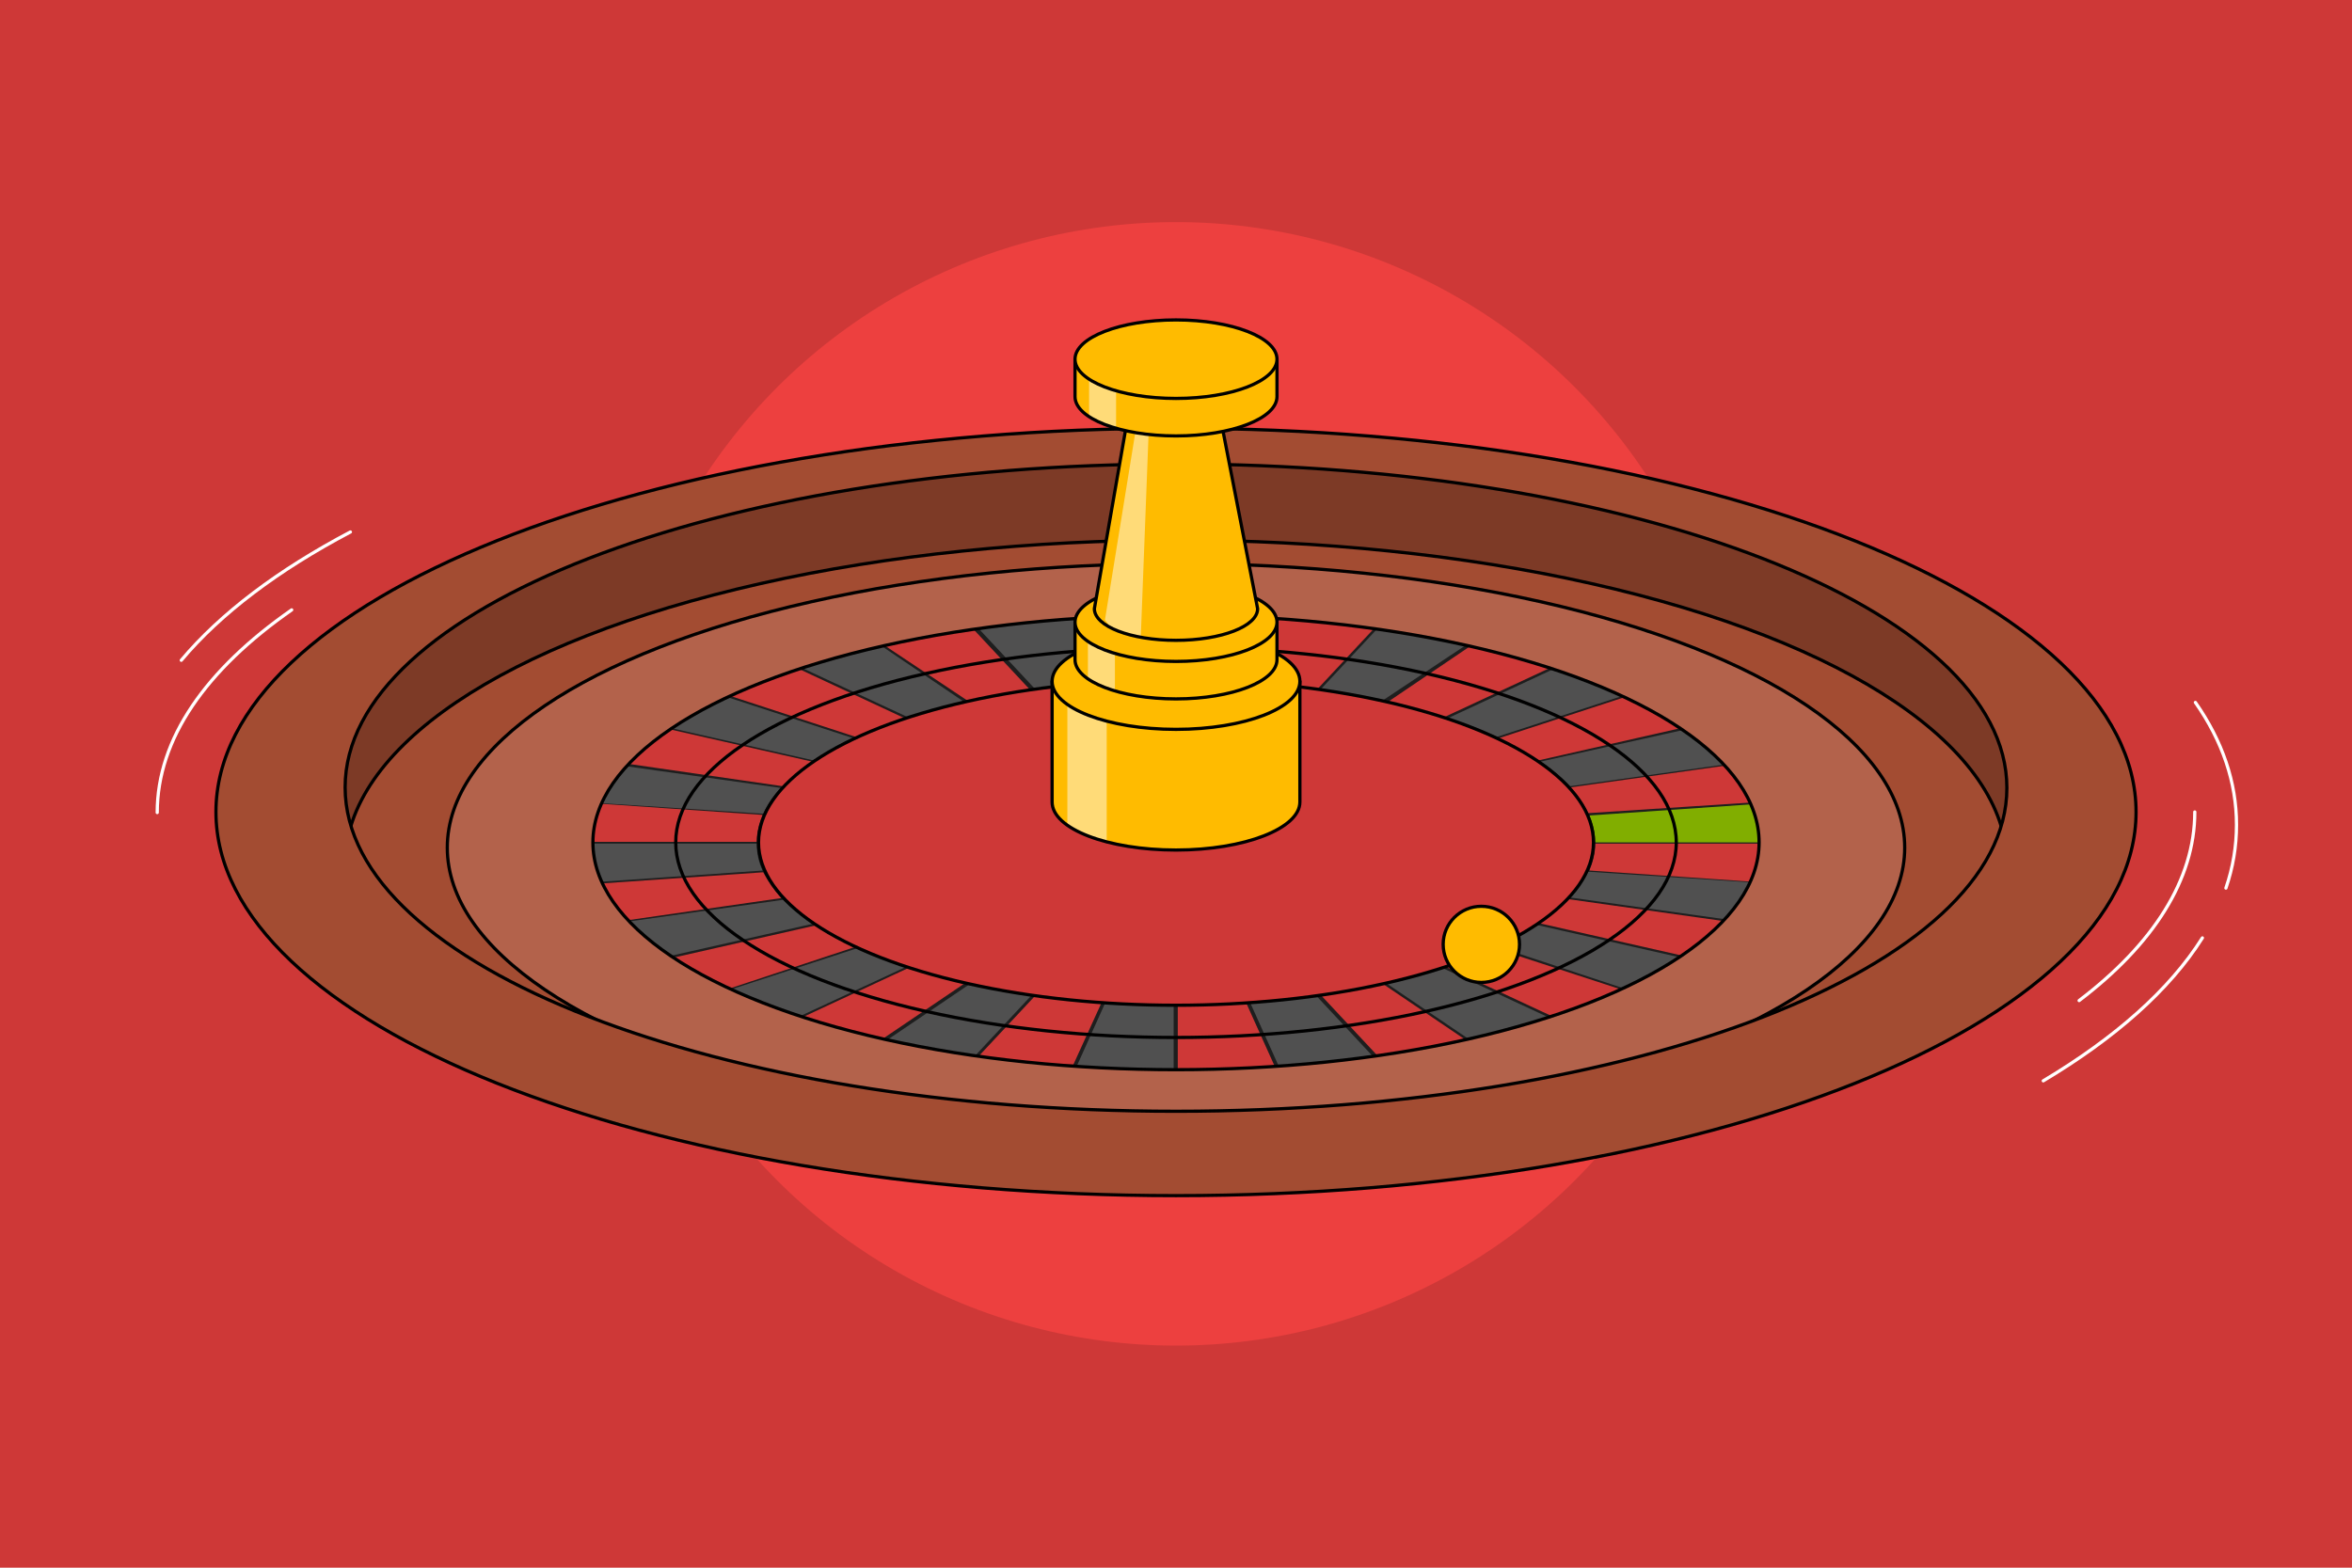 <?xml version="1.0" encoding="utf-8"?>
<!-- Generator: Adobe Illustrator 21.1.0, SVG Export Plug-In . SVG Version: 6.00 Build 0)  -->
<svg version="1.2" baseProfile="tiny" id="Слой_1"
	 xmlns="http://www.w3.org/2000/svg" xmlns:xlink="http://www.w3.org/1999/xlink" x="0px" y="0px" viewBox="0 0 729 486"
	 xml:space="preserve">
<g>
	<g>
		<rect x="-23" y="-22.5" fill="#CE3837" width="774.5" height="531.5"/>
	</g>
	<ellipse fill="#ED403F" cx="364.5" cy="243" rx="174.54" ry="174.15"/>
	<g>
		
			<ellipse fill="#7D3A26" stroke="#000000" stroke-linecap="round" stroke-linejoin="round" stroke-miterlimit="10" cx="364.5" cy="244.09" rx="264.26" ry="102.96"/>
		
			<ellipse fill="#A34C32" stroke="#000000" stroke-linecap="round" stroke-linejoin="round" stroke-miterlimit="10" cx="364.5" cy="267.88" rx="257.53" ry="100.42"/>
		
			<ellipse fill="#B3624B" stroke="#000000" stroke-linecap="round" stroke-linejoin="round" stroke-miterlimit="10" cx="364.5" cy="262.79" rx="225.86" ry="88.07"/>
		<path fill="#A34C32" stroke="#000000" stroke-linecap="round" stroke-linejoin="round" stroke-miterlimit="10" d="M364.5,132.77
			c-164.35,0-297.57,53.21-297.57,118.94S200.15,370.66,364.5,370.66s297.57-53.21,297.57-118.94
			C662.07,186.16,528.85,132.77,364.5,132.77z M364.5,344.51c-142.14,0-257.53-44.85-257.53-100.42S222.36,143.85,364.5,143.85
			s257.53,44.85,257.53,100.42S506.64,344.51,364.5,344.51z"/>
		<g>
			<ellipse fill="#1E1E1E" cx="364.5" cy="261.16" rx="180.73" ry="70.46"/>
			<path fill="#81AE00" d="M492.63,252.81c1.09,2.72,1.82,5.45,1.82,8.35h50.78c0-3.99-0.91-7.99-2.55-11.8L492.63,252.81z"/>
			<g>
				<path fill="#CE3837" d="M387.8,211.22c7.1,0.54,14.01,1.27,20.75,2.18l17.47-18.7c-9.46-1.27-19.11-2.36-29.3-3.09L387.8,211.22
					z"/>
				<path fill="#505050" d="M320.64,213.4c6.73-0.91,13.47-1.63,20.75-2.18l-8.74-19.43c-10.01,0.73-19.84,1.82-29.3,3.09
					L320.64,213.4z"/>
				<path fill="#CE3837" d="M363.77,210.5V190.7c-10.19,0-20.38,0.36-30.21,1.09l8.74,19.43
					C349.39,210.68,356.49,210.5,363.77,210.5z"/>
				<path fill="#505050" d="M454.41,199.96c-8.74-2-17.84-3.63-27.48-5.08l-17.47,18.7c6.73,0.91,13.29,2.18,19.29,3.45
					L454.41,199.96z"/>
				<path fill="#505050" d="M365.23,210.5c7.28,0,14.38,0.18,21.29,0.73l8.74-19.43c-9.83-0.73-19.84-1.09-30.21-1.09v19.79H365.23z
					"/>
				<path fill="#CE3837" d="M273.68,321.99l25.48-17.25c-6.19-1.45-12.01-2.91-17.47-4.72l-32.76,15.25
					C256.76,317.82,264.95,320.18,273.68,321.99z"/>
				<path fill="#CE3837" d="M299.89,217.21c6.19-1.45,12.56-2.54,19.29-3.45l-17.47-18.7c-9.46,1.45-18.75,3.09-27.48,5.08
					L299.89,217.21z"/>
				<path fill="#505050" d="M281.33,222.3c5.46-1.82,11.28-3.45,17.47-4.72l-25.48-17.25c-8.74,2-17.11,4.18-24.75,6.72
					L281.33,222.3z"/>
				<path fill="#505050" d="M319.55,308.74c-6.73-0.91-13.1-2.18-19.29-3.45l-25.48,17.25c8.74,2,17.84,3.63,27.3,4.9L319.55,308.74
					z"/>
				<path fill="#505050" d="M503.18,306.37c6.37-3.09,12.19-6.17,17.29-9.62l-44.04-9.99c-3.64,2.36-7.64,4.72-12.19,6.72
					L503.18,306.37z"/>
				<path fill="#CE3837" d="M464.6,228.84c4.55,2.18,8.55,4.36,12.19,6.9l44.04-9.99c-5.1-3.45-10.92-6.72-17.29-9.62L464.6,228.84z
					"/>
				<path fill="#505050" d="M448.77,222.66c5.46,1.82,10.56,3.81,15.11,5.81l38.95-12.71c-6.55-3.09-13.65-5.81-21.29-8.35
					L448.77,222.66z"/>
				<path fill="#CE3837" d="M542.5,248.81c-1.82-3.99-4.37-7.81-7.83-11.44l-47.87,6.72c2.37,2.54,4.19,5.27,5.46,7.99L542.5,248.81
					z"/>
				<path fill="#CE3837" d="M486.26,278.77c-2.55,2.54-5.46,5.08-9.1,7.45l44.04,9.99c4.91-3.45,9.28-6.9,12.74-10.71L486.26,278.77
					z"/>
				<path fill="#505050" d="M492.26,270.24c-1.27,2.72-3.09,5.45-5.64,7.99l47.87,6.72c3.46-3.63,6.01-7.45,7.83-11.44
					L492.26,270.24z"/>
				<path fill="#CE3837" d="M494.45,261.52c0,2.91-0.73,5.63-1.82,8.35l50.05,3.45c1.64-3.81,2.55-7.81,2.73-11.8H494.45z"/>
				<path fill="#505050" d="M477.52,236.1c3.46,2.36,6.55,4.9,9.1,7.63l47.87-6.72c-3.46-3.63-7.83-7.26-12.74-10.71L477.52,236.1z"
					/>
				<path fill="#CE3837" d="M242.2,278.41c-2.37-2.54-4.19-5.27-5.64-7.99l-50.05,3.45c1.82,3.99,4.37,7.63,7.83,11.44L242.2,278.41
					z"/>
				<path fill="#505050" d="M236.37,269.88c-1.27-2.72-1.82-5.45-1.82-8.35h-50.78c0,3.99,0.91,7.99,2.73,11.8L236.37,269.88z"/>
				<path fill="#CE3837" d="M341.39,310.91c-7.1-0.54-14.01-1.27-20.57-2.18l-17.47,18.7c9.46,1.27,19.11,2.36,29.12,3.09
					L341.39,310.91z"/>
				<path fill="#505050" d="M236.55,252.26c1.27-2.72,3.09-5.45,5.46-7.99l-47.87-6.72c-3.28,3.63-6.01,7.45-7.83,11.44
					L236.55,252.26z"/>
				<path fill="#505050" d="M251.84,286.4c-3.46-2.36-6.55-4.9-9.1-7.45l-47.87,6.72c3.46,3.63,7.83,7.26,12.74,10.71L251.84,286.4z
					"/>
				<path fill="#CE3837" d="M463.51,294.03c-4.55,2.18-9.65,3.99-15.11,5.81l32.76,15.25c7.64-2.54,14.92-5.27,21.29-8.35
					L463.51,294.03z"/>
				<path fill="#505050" d="M280.6,299.84c-5.46-1.82-10.56-3.81-15.11-5.81l-38.95,12.71c6.55,2.91,13.65,5.81,21.29,8.35
					L280.6,299.84z"/>
				<path fill="#505050" d="M264.4,228.84l-38.95-12.71c-6.37,3.09-12.19,6.17-17.29,9.62l44.04,9.99
					C255.66,233.38,259.85,231.01,264.4,228.84z"/>
				<path fill="#CE3837" d="M264.76,293.66c-4.55-2.18-8.74-4.36-12.19-6.72l-44.04,9.99c5.1,3.45,10.92,6.54,17.29,9.62
					L264.76,293.66z"/>
				<path fill="#CE3837" d="M234.55,260.98c0-2.91,0.73-5.63,1.82-8.35l-50.05-3.45c-1.64,3.81-2.55,7.81-2.55,11.8H234.55z"/>
				<path fill="#CE3837" d="M428.75,305.1c-6.19,1.45-12.56,2.54-19.29,3.45l17.47,18.7c9.46-1.45,18.56-3.09,27.3-4.9L428.75,305.1
					z"/>
				<path fill="#505050" d="M408.18,308.92c-6.55,0.91-13.47,1.63-20.57,2.18l8.74,19.43c10.01-0.73,19.84-1.63,29.12-3.09
					L408.18,308.92z"/>
				<path fill="#CE3837" d="M386.34,311.1c-6.92,0.54-14.01,0.73-21.29,0.73v19.79c10.19,0,20.2-0.36,30.03-1.09L386.34,311.1z"/>
				<path fill="#505050" d="M363.77,311.82c-7.28,0-14.38-0.18-21.29-0.73l-8.74,19.43c9.83,0.73,19.84,0.91,30.03,1.09V311.82z"/>
				<path fill="#505050" d="M447.31,300.2c-5.46,1.82-11.28,3.27-17.47,4.72l25.48,17.25c8.74-2,16.93-4.18,24.75-6.72L447.31,300.2
					z"/>
				<path fill="#CE3837" d="M242.56,243.73c2.55-2.54,5.46-5.08,9.1-7.63l-44.04-9.99c-4.91,3.45-9.28,6.9-12.74,10.71
					L242.56,243.73z"/>
				<path fill="#CE3837" d="M265.31,228.47c4.55-2.18,9.65-4.18,15.11-5.81l-32.76-15.25c-7.64,2.54-14.92,5.27-21.29,8.35
					L265.31,228.47z"/>
				<path fill="#CE3837" d="M455.68,200.33l-25.48,17.25c6.19,1.45,12.01,3.09,17.47,4.72l32.76-15.25
					C472.61,204.5,464.42,202.32,455.68,200.33z"/>
			</g>
			
				<ellipse fill="none" stroke="#000000" stroke-linecap="round" stroke-linejoin="round" stroke-miterlimit="10" cx="364.5" cy="261.16" rx="180.73" ry="70.46"/>
			
				<ellipse fill="none" stroke="#000000" stroke-linecap="round" stroke-linejoin="round" stroke-miterlimit="10" cx="364.5" cy="261.16" rx="155.06" ry="60.47"/>
			
				<ellipse fill="#CE3837" stroke="#000000" stroke-linecap="round" stroke-linejoin="round" stroke-miterlimit="10" cx="364.5" cy="261.16" rx="129.4" ry="50.48"/>
		</g>
		<path fill="#FFBB00" d="M326.1,211.22v37.41c0,8.35,17.29,14.89,38.4,14.89c21.29,0,38.4-6.72,38.4-14.89v-37.41L326.1,211.22
			L326.1,211.22z"/>
		<path fill="#FFDB78" d="M330.83,255.89c2.91,2.18,7.1,3.81,12.19,5.27v-46.85h-12.19V255.89z"/>
		<path fill="none" stroke="#000000" stroke-linecap="round" stroke-linejoin="round" stroke-miterlimit="10" d="M326.1,211.22
			v37.41c0,8.35,17.29,14.89,38.4,14.89c21.29,0,38.4-6.72,38.4-14.89v-37.41L326.1,211.22L326.1,211.22z"/>
		
			<ellipse fill="#FFBB00" stroke="#000000" stroke-linecap="round" stroke-linejoin="round" stroke-miterlimit="10" cx="364.5" cy="211.22" rx="38.4" ry="14.89"/>
		<g>
			<path fill="#FFBB00" d="M333.2,192.88v11.62c0,6.72,14.01,12.17,31.3,12.17s31.3-5.45,31.3-12.17v-11.62H333.2z"/>
			<path fill="#FFDB78" d="M337.2,210.5c2,1.45,4.91,2.72,8.37,3.81v-17.07h-8.37V210.5z"/>
			<path fill="none" stroke="#000000" stroke-linecap="round" stroke-linejoin="round" stroke-miterlimit="10" d="M333.2,192.88
				v11.62c0,6.72,14.01,12.17,31.3,12.17s31.3-5.45,31.3-12.17v-11.62H333.2z"/>
			<g>
				<ellipse fill="#FFBB00" cx="364.5" cy="192.88" rx="31.3" ry="12.17"/>
				
					<ellipse fill="none" stroke="#000000" stroke-linecap="round" stroke-linejoin="round" stroke-miterlimit="10" cx="364.5" cy="192.88" rx="31.3" ry="12.17"/>
			</g>
		</g>
		<g>
			<path fill="#FFBB00" d="M351.58,117.7l-12.38,71c0,5.45,11.28,9.81,25.3,9.81c14.01,0,25.3-4.36,25.3-9.81l-13.83-71H351.58z"/>
			<path fill="#FFDB78" d="M342.48,192.15l1.82,2.54c2.37,1.27,5.64,2.36,9.28,2.91l2.55-66.46l-4,1.45L342.48,192.15z"/>
			<path fill="none" stroke="#000000" stroke-linecap="round" stroke-linejoin="round" stroke-miterlimit="10" d="M351.58,117.7
				l-12.38,71c0,5.45,11.28,9.81,25.3,9.81c14.01,0,25.3-4.36,25.3-9.81l-13.83-71H351.58z"/>
			<g>
				<ellipse fill="#FFBB00" cx="364.5" cy="117.7" rx="14.2" ry="5.45"/>
				
					<ellipse fill="none" stroke="#1E1E1E" stroke-linecap="round" stroke-linejoin="round" stroke-miterlimit="10" cx="364.5" cy="117.7" rx="14.2" ry="5.45"/>
			</g>
		</g>
		<g>
			<path fill="#FFBB00" d="M333.2,111.35v11.62c0,6.72,14.01,12.17,31.3,12.17s31.3-5.45,31.3-12.17v-11.62L333.2,111.35z"/>
			<path fill="#FFDB78" d="M337.56,129.14c2.18,1.45,4.91,2.72,8.37,3.63v-19.61h-8.37V129.14z"/>
			<path fill="none" stroke="#000000" stroke-linecap="round" stroke-linejoin="round" stroke-miterlimit="10" d="M333.2,111.35
				v11.62c0,6.72,14.01,12.17,31.3,12.17s31.3-5.45,31.3-12.17v-11.62L333.2,111.35z"/>
			<g>
				<ellipse fill="#FFBB00" cx="364.5" cy="111.35" rx="31.3" ry="12.17"/>
				
					<ellipse fill="none" stroke="#000000" stroke-linecap="round" stroke-linejoin="round" stroke-miterlimit="10" cx="364.5" cy="111.35" rx="31.3" ry="12.17"/>
			</g>
		</g>
		
			<ellipse fill="#FFBB00" stroke="#000000" stroke-linecap="round" stroke-linejoin="round" stroke-miterlimit="10" cx="459.14" cy="292.76" rx="11.83" ry="11.8"/>
	</g>
	<path fill="none" stroke="#FFFFFF" stroke-linecap="round" stroke-linejoin="round" stroke-miterlimit="10" d="M689.92,275.32
		c2.18-6.36,3.28-12.89,3.28-19.61c0-13.26-4.37-25.97-12.74-37.95 M633.31,335.07c22.2-13.26,39.13-28.15,49.32-44.31
		 M108.61,164.92c-22.39,11.8-40.22,25.24-52.42,39.77"/>
	<path fill="none" stroke="#FFFFFF" stroke-linecap="round" stroke-linejoin="round" stroke-miterlimit="10" d="M644.42,310.19
		c22.93-17.43,35.85-37.41,35.85-58.47 M90.41,189.07c-26.57,18.52-41.68,39.95-41.68,62.83"/>
</g>
</svg>
